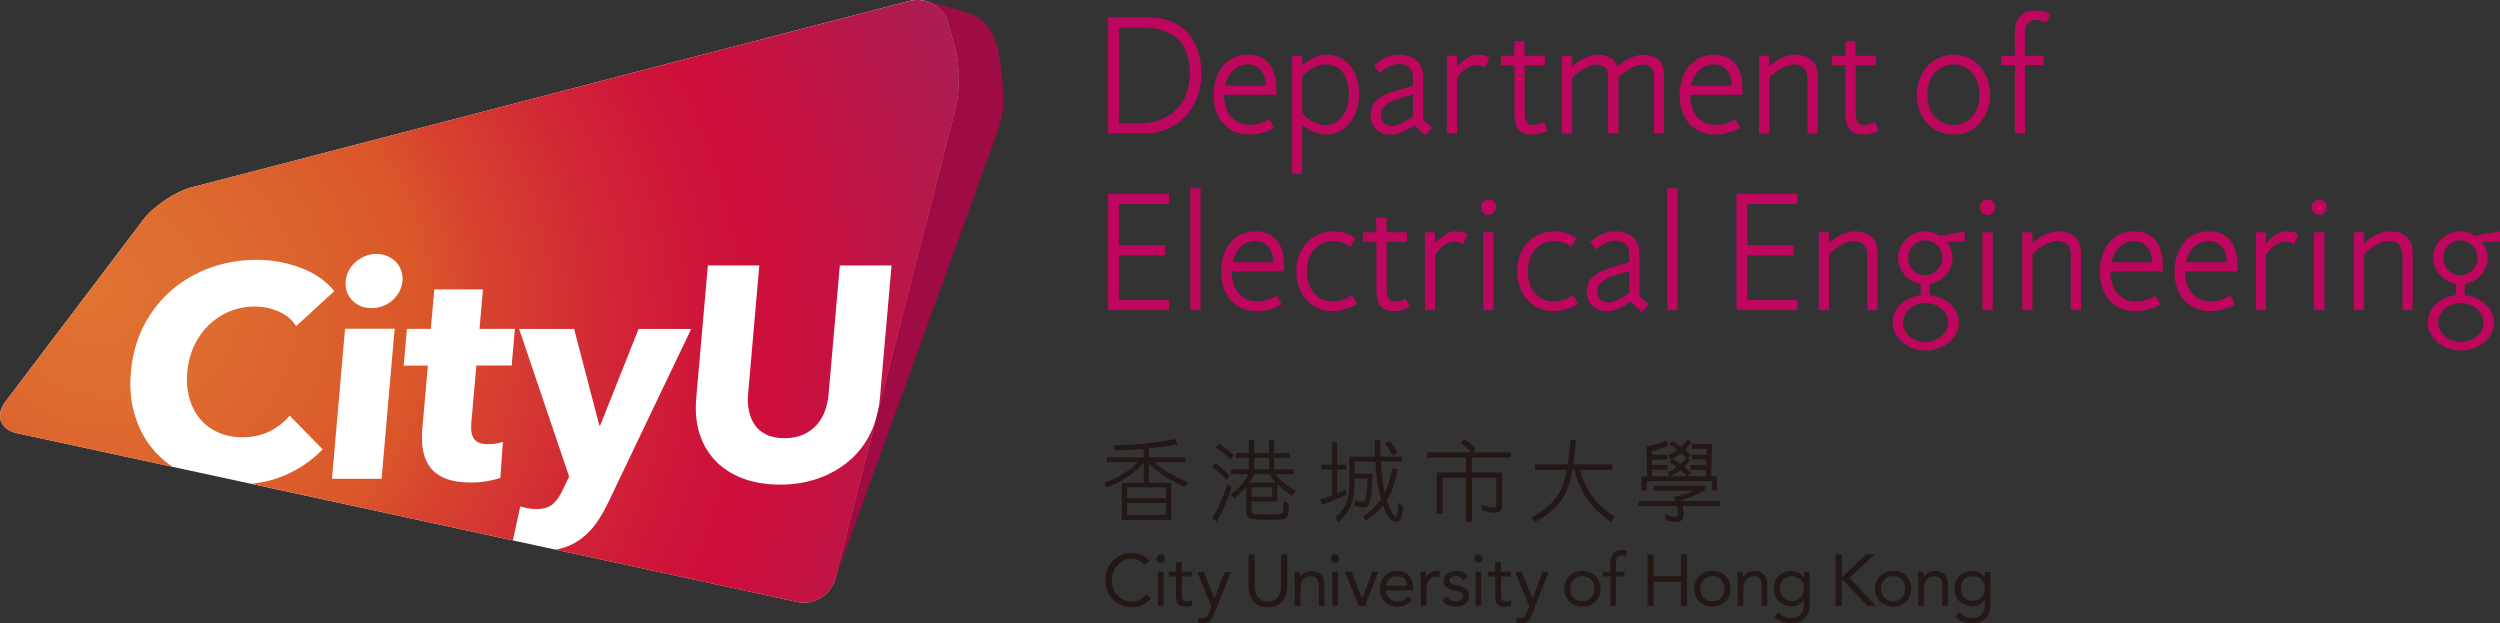 <?xml version="1.0" encoding="UTF-8"?><svg id="_圖層_2" xmlns="http://www.w3.org/2000/svg" xmlns:xlink="http://www.w3.org/1999/xlink" viewBox="0 0 295.89 73.76" width="295.89" height="73.76"><rect x="0" y="0" width="295.89" height="73.76" fill="#333333" stroke="none"/><defs><radialGradient id="radial-gradient" cx="141.12" cy="5.83" fx="125.04" fy="-1.44" r="76.73" gradientTransform="translate(-198.94 36.27) scale(1.67)" gradientUnits="userSpaceOnUse"><stop offset="0" stop-color="#e07332"/><stop offset=".1" stop-color="#de6c30"/><stop offset=".24" stop-color="#da592a"/><stop offset=".26" stop-color="#da562a"/><stop offset=".3" stop-color="#d7452e"/><stop offset=".4" stop-color="#d12735"/><stop offset=".48" stop-color="#ce143a"/><stop offset=".53" stop-color="#cd0e3c"/><stop offset=".74" stop-color="#a62056"/></radialGradient></defs><g id="Layer_5"><path d="M112.23,2.72c-.55-1.95-2.5-3.08-4.55-2.62L22.73,22.16c-1.96.51-4.56,2.24-5.78,3.85L.63,47.56c-1.22,1.61-.6,3.28,1.37,3.71l92.36,19.97c1.98.43,4-.83,4.5-2.78l14.27-55.71c.5-1.96.47-5.15-.08-7.1l-.82-2.92Z" style="fill:#fff; stroke-width:0px;"/><path d="M118.07,5.61c-.56-1.89-1.42-3.41-3.48-4.07-1.66-.53-3.26-.99-5.02-1.41h0c1.26.33,2.29,1.27,2.66,2.6l.82,2.92c.55,1.95.58,5.14.08,7.1l-14.27,55.71c-.02.08-.05.16-.08.25l19.14-52.72c.41-1.36.84-2.1.84-4.45s-.68-5.92-.68-5.92Z" style="fill:#9f0b43; stroke-width:0px;"/><path d="M113.05,5.64l-.82-2.92c-.55-1.95-2.5-3.08-4.55-2.62L22.73,22.16c-1.96.51-4.56,2.24-5.78,3.85L.63,47.56c-1.22,1.61-.6,3.28,1.37,3.71l18.45,3.99c-.7-.46-1.34-.99-1.91-1.59-1.11-1.18-1.95-2.59-2.49-4.23-.55-1.64-.74-3.45-.56-5.42.18-2.02.69-3.85,1.54-5.49.85-1.64,1.94-3.04,3.28-4.19,1.34-1.15,2.88-2.04,4.6-2.66,1.72-.62,3.55-.93,5.49-.93,1.79,0,3.52.32,5.2.95,1.67.63,3,1.55,3.96,2.76l-4.51,4.14c-.5-.78-1.2-1.37-2.1-1.75-.9-.38-1.83-.57-2.81-.57-1.07,0-2.08.2-3,.59-.93.39-1.75.93-2.45,1.62-.71.69-1.28,1.5-1.72,2.44-.44.94-.71,1.97-.81,3.08-.1,1.14-.01,2.19.26,3.14.27.95.7,1.77,1.27,2.44.57.68,1.28,1.21,2.14,1.59.85.38,1.8.57,2.85.57,1.22,0,2.3-.24,3.25-.71.95-.48,1.73-1.09,2.35-1.85l3.91,3.99c-1.23,1.28-2.71,2.3-4.42,3.05-1.23.54-2.58.88-4.03,1.03l30.96,6.7.88-4.03c.28.09.59.17.93.23.34.06.65.09.94.09.91,0,1.58-.21,2.02-.62.44-.42.84-1,1.19-1.77l.7-1.46-5.92-17.47h6.51l2.98,11.41h.11l4.54-11.41h6.23l-9.77,20.43c-.44.93-.91,1.75-1.42,2.48-.51.73-1.08,1.34-1.74,1.85-.65.51-1.4.9-2.25,1.16-.28.09-.57.15-.88.21l28.62,6.19c1.98.43,4-.83,4.5-2.78l14.27-55.71c.5-1.96.47-5.15-.08-7.1ZM45.16,56.67h-5.87l1.55-17.76h5.87l-1.55,17.76ZM47.64,33.25c-.04.45-.17.87-.38,1.27-.21.39-.48.73-.8,1.02-.32.29-.7.51-1.13.68-.43.17-.87.25-1.33.25-.95,0-1.73-.31-2.32-.94-.59-.63-.84-1.39-.77-2.26.04-.43.16-.84.36-1.23.2-.39.47-.73.8-1.02.34-.29.71-.52,1.13-.7.42-.18.87-.27,1.35-.27.45,0,.88.08,1.28.25.4.17.74.39,1.02.68.27.29.48.62.63,1.02.14.39.2.81.16,1.27ZM60.57,43.26h-4.19l-.6,6.8c-.07.84.03,1.46.32,1.88.29.42.85.63,1.68.63.29,0,.59-.02.92-.07.33-.05.6-.12.82-.21l-.3,4.28c-.42.14-.94.27-1.57.38s-1.26.16-1.88.16c-1.19,0-2.18-.15-2.97-.45-.79-.3-1.4-.73-1.84-1.29-.44-.56-.73-1.23-.88-2-.15-.77-.18-1.64-.1-2.59l.66-7.51h-2.86l.38-4.35h2.83l.41-4.67h5.76l-.41,4.67h4.19l-.38,4.35ZM104.14,47.15c-.13,1.52-.51,2.91-1.13,4.16-.62,1.25-1.45,2.32-2.48,3.21-1.03.89-2.25,1.59-3.64,2.09-1.39.5-2.91.75-4.56.75s-3.15-.25-4.45-.75c-1.29-.5-2.37-1.19-3.22-2.09-.85-.89-1.48-1.96-1.87-3.21-.39-1.25-.52-2.63-.39-4.16l1.38-15.73h6.09l-1.33,15.23c-.06.69-.03,1.34.1,1.96.13.62.35,1.17.68,1.66.33.49.78.87,1.37,1.16.58.29,1.3.43,2.16.43s1.6-.14,2.24-.43c.63-.29,1.16-.67,1.59-1.16.42-.49.75-1.04.97-1.66.22-.62.36-1.27.42-1.96l1.33-15.23h6.12l-1.38,15.73Z" style="fill:url(#radial-gradient);"/></g><g id="Logotype_copy"><path d="M135.44,66.87c-.36-.49-.94-.74-1.52-.74-1.36,0-2.32,1.2-2.32,2.53,0,1.41.95,2.52,2.32,2.52.74,0,1.33-.3,1.76-.85l.54.46c-.54.73-1.33,1.07-2.3,1.07-1.74,0-3.09-1.35-3.09-3.19s1.29-3.2,3.09-3.2c.82,0,1.63.28,2.15.95l-.63.46Z" style="fill:#231815; stroke-width:0px;"/><path d="M152.35,69.38c0,1.32-.62,2.48-2.29,2.48s-2.29-1.15-2.29-2.48v-3.76h.72v3.66c0,.98.36,1.91,1.57,1.91s1.57-.93,1.57-1.91v-3.66h.72v3.76Z" style="fill:#231815; stroke-width:0px;"/><path d="M137.38,65.61c.28,0,.49.22.49.49,0,.28-.21.49-.49.49s-.49-.21-.49-.49c0-.27.21-.49.49-.49M137.04,67.67h.67v4.02h-.67v-4.02Z" style="fill:#231815; stroke-width:0px;"/><path d="M141.06,68.24h-1.19v2.01c0,.51,0,.93.6.93.2,0,.41-.04.59-.14l.02.61c-.23.1-.53.15-.78.15-.95,0-1.11-.51-1.11-1.35v-2.21h-.88v-.57h.88v-1.14h.67v1.14h1.19v.57Z" style="fill:#231815; stroke-width:0px;"/><path d="M143.72,72.62c-.26.68-.53,1.14-1.34,1.14-.19,0-.42-.02-.6-.1l.09-.58c.14.05.28.07.47.07.44,0,.6-.27.75-.66l.27-.75-1.66-4.05h.78l1.25,3.15h.02l1.19-3.15h.73l-1.94,4.94Z" style="fill:#231815; stroke-width:0px;"/><path d="M153.23,68.63c0-.37-.03-.69-.03-.95h.64c0,.22.02.44.02.66h.02c.18-.39.68-.76,1.34-.76,1.06,0,1.53.67,1.53,1.64v2.48h-.67v-2.41c0-.67-.29-1.09-.92-1.09-.87,0-1.25.63-1.25,1.55v1.96h-.67v-3.07Z" style="fill:#231815; stroke-width:0px;"/><path d="M158.01,65.61c.27,0,.49.22.49.49,0,.28-.21.49-.49.49s-.49-.21-.49-.49c0-.27.21-.49.49-.49M157.68,67.67h.67v4.02h-.67v-4.02Z" style="fill:#231815; stroke-width:0px;"/><polygon points="161.55 71.7 160.82 71.7 159.18 67.67 159.96 67.67 161.21 70.83 161.23 70.83 162.42 67.67 163.14 67.67 161.55 71.7" style="fill:#231815; stroke-width:0px;"/><path d="M171.23,70.64c.26.33.56.54,1.03.54.42,0,.89-.18.89-.62s-.43-.54-.86-.64c-.76-.17-1.42-.33-1.42-1.17,0-.78.76-1.19,1.5-1.19.57,0,1.09.22,1.37.73l-.56.37c-.17-.28-.46-.48-.85-.48-.37,0-.79.18-.79.56,0,.34.48.48,1.02.59.71.14,1.31.39,1.31,1.2,0,.91-.81,1.26-1.61,1.26-.68,0-1.17-.18-1.56-.75l.53-.41Z" style="fill:#231815; stroke-width:0px;"/><path d="M167.14,70.96c-.47.61-1.04.83-1.79.83-1.26,0-2.04-.94-2.04-2.11,0-1.25.88-2.11,2.06-2.11s1.91.77,1.91,2.11v.21h-3.25c.05.7.58,1.29,1.32,1.29.57,0,.96-.21,1.28-.61l.51.4ZM166.56,69.33c-.03-.68-.47-1.14-1.21-1.14s-1.23.46-1.32,1.14h2.53Z" style="fill:#231815; stroke-width:0px;"/><path d="M168.14,68.63c0-.37-.03-.69-.03-.95h.64c0,.22.02.44.02.66h.02c.18-.39.68-.76,1.34-.76.09,0,.18,0,.28.04l-.04.68c-.11-.03-.24-.05-.36-.05-.82,0-1.18.58-1.18,1.5v1.96h-.67v-3.07Z" style="fill:#231815; stroke-width:0px;"/><path d="M174.99,65.61c.28,0,.49.22.49.49,0,.28-.21.49-.49.49s-.49-.21-.49-.49c0-.27.21-.49.49-.49M174.65,67.67h.67v4.02h-.67v-4.02Z" style="fill:#231815; stroke-width:0px;"/><path d="M178.84,68.24h-1.19v2.01c0,.51,0,.93.6.93.2,0,.41-.04.59-.14l.02.61c-.23.1-.53.15-.78.15-.95,0-1.11-.51-1.11-1.35v-2.21h-.88v-.57h.88v-1.14h.67v1.14h1.19v.57Z" style="fill:#231815; stroke-width:0px;"/><path d="M181.36,72.62c-.26.68-.53,1.14-1.34,1.14-.19,0-.42-.02-.6-.1l.08-.58c.14.05.28.07.47.07.44,0,.6-.27.75-.66l.28-.75-1.67-4.05h.78l1.25,3.15h.02l1.19-3.15h.73l-1.94,4.94Z" style="fill:#231815; stroke-width:0px;"/><path d="M187.28,67.57c1.24,0,2.15.86,2.15,2.11s-.91,2.11-2.15,2.11-2.14-.86-2.14-2.11.91-2.11,2.14-2.11M187.28,71.18c.87,0,1.43-.65,1.43-1.5s-.56-1.5-1.43-1.5-1.43.65-1.43,1.5.56,1.5,1.43,1.5" style="fill:#231815; stroke-width:0px;"/><path d="M190.59,68.24h-.88v-.57h.88v-.9c0-.98.34-1.68,1.43-1.68.17,0,.39.03.52.11l-.1.6c-.15-.05-.3-.09-.45-.09-.7,0-.72.51-.72,1.2v.76h.98v.57h-.98v3.46h-.67v-3.46Z" style="fill:#231815; stroke-width:0px;"/><polygon points="194.99 65.61 195.71 65.61 195.71 68.19 198.96 68.19 198.96 65.61 199.68 65.61 199.68 71.7 198.96 71.7 198.96 68.86 195.71 68.86 195.71 71.7 194.99 71.7 194.99 65.61" style="fill:#231815; stroke-width:0px;"/><path d="M202.67,67.57c1.24,0,2.15.86,2.15,2.11s-.91,2.11-2.15,2.11-2.15-.86-2.15-2.11.91-2.11,2.15-2.11M202.67,71.18c.87,0,1.43-.65,1.43-1.5s-.56-1.5-1.43-1.5-1.43.65-1.43,1.5.56,1.5,1.43,1.5" style="fill:#231815; stroke-width:0px;"/><path d="M205.66,68.63c0-.37-.03-.69-.03-.95h.63c0,.22.02.44.02.66h.02c.18-.39.68-.76,1.34-.76,1.06,0,1.53.67,1.53,1.64v2.48h-.67v-2.41c0-.67-.29-1.09-.92-1.09-.87,0-1.25.63-1.25,1.55v1.96h-.67v-3.07Z" style="fill:#231815; stroke-width:0px;"/><path d="M214.19,71.52c0,1.45-.78,2.24-2.19,2.24-.78,0-1.41-.21-1.98-.76l.48-.55c.42.46.88.7,1.49.7,1.2,0,1.52-.77,1.52-1.62v-.52h-.02c-.32.52-.89.75-1.42.75-1.26,0-2.14-.88-2.14-2.06,0-1.31.86-2.11,2.14-2.11.54,0,1.15.26,1.42.79h.02v-.69h.67v3.84ZM212.08,71.13c.92,0,1.44-.69,1.44-1.46,0-.87-.59-1.48-1.44-1.48s-1.42.65-1.42,1.5.64,1.44,1.42,1.44" style="fill:#231815; stroke-width:0px;"/><path d="M224.06,67.57c1.24,0,2.15.86,2.15,2.11s-.91,2.11-2.15,2.11-2.15-.86-2.15-2.11.91-2.11,2.15-2.11M224.06,71.18c.87,0,1.43-.65,1.43-1.5s-.56-1.5-1.43-1.5-1.43.65-1.43,1.5.56,1.5,1.43,1.5" style="fill:#231815; stroke-width:0px;"/><path d="M227.05,68.63c0-.37-.03-.69-.03-.95h.63c0,.22.02.44.02.66h.02c.18-.39.68-.76,1.34-.76,1.06,0,1.53.67,1.53,1.64v2.48h-.67v-2.41c0-.67-.29-1.09-.92-1.09-.87,0-1.25.63-1.25,1.55v1.96h-.67v-3.07Z" style="fill:#231815; stroke-width:0px;"/><path d="M235.58,71.52c0,1.45-.78,2.24-2.19,2.24-.78,0-1.41-.21-1.97-.76l.48-.55c.42.46.88.7,1.49.7,1.2,0,1.52-.77,1.52-1.62v-.52h-.02c-.32.52-.88.75-1.42.75-1.26,0-2.14-.88-2.14-2.06,0-1.31.86-2.11,2.14-2.11.54,0,1.15.26,1.42.79h.02v-.69h.67v3.84ZM233.48,71.13c.92,0,1.44-.69,1.44-1.46,0-.87-.59-1.48-1.44-1.48s-1.42.65-1.42,1.5.64,1.44,1.42,1.44" style="fill:#231815; stroke-width:0px;"/><polygon points="217.27 65.61 217.99 65.61 217.99 68.24 218.09 68.24 220.86 65.61 221.9 65.61 218.89 68.39 222.05 71.7 220.99 71.7 218.09 68.6 217.99 68.6 217.99 71.7 217.27 71.7 217.27 65.61" style="fill:#231815; stroke-width:0px;"/><path d="M136.66,54.69h3.65v-.57h-4.33v-1.06c1.19-.11,2.3-.26,3.31-.47l.11-.02-.33-.6h-.06c-2.35.48-4.75.72-7.12.72h-.1l.17.62h.06c1.17-.03,2.29-.09,3.34-.18v1h-4.33v.57h3.64c-.39.42-.9.83-1.53,1.24-.79.51-1.57.9-2.33,1.17l-.08.03.27.56.07-.02c.79-.29,1.66-.75,2.58-1.36.69-.49,1.27-1,1.72-1.52v2.34h-2.6v4.4h5.84v-4.4h-2.64v-2.34c.9,1.02,2.29,1.96,4.13,2.8l.05.02.5-.54-.11-.04c-1.73-.71-3.05-1.5-3.9-2.33ZM138.01,59.54v1.4h-4.62v-1.4h4.62ZM133.39,58.97v-1.29h4.62v1.29h-4.62Z" style="fill:#231815; stroke-width:0px;"/><path d="M188.44,58.72c-.69-.92-1.16-1.92-1.41-3.11h3.8v-.65h-4.61c.11-.79.21-1.72.28-2.83v-.08s-.63,0-.63,0v.07c-.07,1.03-.18,2.01-.3,2.84h-3.88v.65h3.77c-.24,1.23-.56,2.14-.95,2.78-.67,1.1-1.71,2.02-3.17,2.81l-.09.05.47.5.05-.03c1.58-.85,2.68-1.84,3.36-3.04.41-.71.73-1.7.98-3.07h.27c.26,1.29.75,2.4,1.5,3.45.7,1.04,1.6,1.91,2.74,2.66l.07.04.42-.63-.07-.04c-1.08-.66-1.93-1.43-2.6-2.36Z" style="fill:#231815; stroke-width:0px;"/><path d="M174.66,53.13l-.05-.05c-.4-.44-.81-.78-1.25-1.07l-.06-.04-.39.46.07.05c.46.33.85.67,1.16,1.05h-5.24v.62h4.61v1.77h-3.46v4.9h.7v-4.27h2.76v5.21h.7v-5.21h2.89v3.16c0,.37-.15.37-.21.37-.42,0-.91-.11-1.46-.32l-.12-.05.06.67.05.02c.56.2,1.04.29,1.47.29.59,0,.9-.31.9-.9v-3.87h-3.59v-1.77h4.61v-.62h-4.5l.34-.4Z" style="fill:#231815; stroke-width:0px;"/><path d="M145.57,54.33l.06.06.38-.51-.05-.05c-.49-.48-1.05-.92-1.66-1.29l-.06-.04-.35.46.07.05c.54.35,1.08.79,1.6,1.31Z" style="fill:#231815; stroke-width:0px;"/><path d="M150.95,56.13h2.21v-.57h-2.35v-1.37h1.82v-.57h-1.82v-1.57h-.61v1.57h-1.77v-1.57h-.61v1.57h-1.53v.57h1.53v1.37h-2.14v.57h2.08c-.15.32-.37.66-.64,1.01-.37.47-.83.92-1.38,1.31l-.08.06.45.44.05-.04c.5-.37.95-.8,1.35-1.29v2.87c0,.37.05.64.32.81.26.17.95.21,3.06.21.98,0,1.36-.11,1.51-.44.08-.18.14-.64.17-1.41v-.05s-.65-.32-.65-.32v.23c-.02.49-.04.96-.1,1.11-.09.22-.36.26-.93.26-1.57,0-2.4,0-2.61-.13-.13-.08-.16-.16-.16-.32v-1.08h3.05v-2.07c.46.47,1.01.91,1.65,1.32l.06.04.48-.54-.08-.05c-1.03-.6-1.81-1.26-2.33-1.95ZM148.13,58.81v-1.12h2.44v1.12h-2.44ZM150.2,54.18v1.37h-1.77v-1.37h1.77ZM147.89,57.12c.22-.33.4-.65.54-.99h1.8c.21.34.47.67.76.99h-3.11Z" style="fill:#231815; stroke-width:0px;"/><path d="M145.76,57.66l-.51-.35-.03.1c-.42,1.4-1,2.71-1.73,3.88l-.04.06.56.39.04-.08c.77-1.37,1.32-2.66,1.7-3.96l.02-.06Z" style="fill:#231815; stroke-width:0px;"/><path d="M145.11,56.75l.06.07.39-.5-.05-.05c-.5-.54-1.04-1-1.66-1.42l-.06-.04-.35.45.07.05c.58.42,1.1.89,1.6,1.43Z" style="fill:#231815; stroke-width:0px;"/><path d="M194.87,56.95h7.75v1.11h.6v-1.68h-.69l.09-3.84h-2.37v.57h1.75l-.02.7h-1.73v.58h1.71v.66h-1.88v.57h1.85l-.02.75h-2.18l.39-.43-.06-.05c-.25-.23-.47-.43-.71-.63.22-.21.42-.45.6-.71l.04-.05-.22-.25.36-.4-.1-.09c-.2-.18-.4-.36-.61-.53.24-.23.46-.48.69-.8l.04-.05-.36-.41-.06.08c-.21.3-.45.57-.74.84-.29-.22-.62-.44-1-.67l-.06-.04-.35.41.08.05c.34.22.63.42.89.61-.31.23-.67.44-1.05.61l-.08.04.29.48.06-.03c.42-.19.82-.43,1.21-.74.21.19.42.39.59.56v.02c-.2.27-.41.51-.66.74-.28-.2-.57-.4-.89-.61l-.06-.04-.35.42.08.05c.24.15.5.33.78.54-.31.23-.64.43-1.02.6l-.08.04.29.45h-2.14v-.79s1.85,0,1.85,0v-.57h-1.87v-.62s1.8,0,1.8,0v-.58h-1.81v-.42c.65-.12,1.28-.33,1.93-.65l.08-.04-.34-.55-.06.03c-.76.33-1.47.54-2.16.65h-.07s.09,3.54.09,3.54h-.69v1.68h.61v-1.11ZM197.73,56.35c.43-.19.83-.43,1.19-.72.29.26.52.47.74.7l.04.04h-2.01l.05-.02Z" style="fill:#231815; stroke-width:0px;"/><path d="M203.56,59.3h-4.58s0-.02,0-.02c0-.02-.02-.04-.02-.06,1.08-.33,2.02-.74,2.8-1.21l.04-.02v-.49h-6.06v.57h4.8c-.51.22-1.1.43-1.74.61h0s-.08.02-.15.04h0s0,0-.01,0c-.07.02-.18.05-.29.07-.05.01-.09.02-.14.03l-.1.02.05.09c.06.11.11.23.16.38h-4.39v.57h4.55c.06.25.1.47.12.77.01.27-.01.39-.09.44-.05.04-.1.06-.21.06-.32,0-.67-.08-1.09-.25l-.12-.05.06.68.05.02c.45.14.84.22,1.22.22.24,0,.44-.06.58-.18.18-.15.25-.43.25-.94,0-.25-.04-.48-.1-.77h4.42v-.57Z" style="fill:#231815; stroke-width:0px;"/><path d="M159.35,58.54l-.1-.62-.1.05c-.29.16-.5.25-.89.41v-2.8h1.08v-.57h-1.08v-2.68h-.61v2.68h-1.24v.57h1.24v3.04c-.44.17-.85.32-1.34.46l-.1.03.32.6.06-.02c.91-.3,1.8-.67,2.71-1.13l.05-.03Z" style="fill:#231815; stroke-width:0px;"/><path d="M165.51,59.6c-.06.7-.13,1.21-.2,1.4-.05.14-.11.14-.14.14-.12,0-.35-.22-.63-.83-.15-.33-.29-.7-.41-1.1,0,0,0,0,0,0h0c.52-.74.95-1.95,1.28-3.6l.02-.08-.64-.12v.08c-.24,1.18-.54,2.13-.89,2.84-.08-.33-.15-.7-.21-1.07-.13-.83-.22-1.72-.26-2.65h2.49v-.57h-2.52c-.03-.58-.04-1.2-.04-1.9v-.08h-.65v.08c0,.77.01,1.36.04,1.9h-3.04v2.99c0,1.08-.14,1.93-.43,2.58-.28.64-.67,1.17-1.2,1.62l-.06.05.39.49.06-.05c.58-.48,1.02-1.05,1.34-1.74.33-.72.5-1.67.5-2.88v-.47h1.53c-.04,1.22-.12,2.09-.23,2.45-.1.33-.26.33-.31.33-.17,0-.4-.02-.85-.18l-.11-.04v.67l.06.02c.43.13.73.19.99.19.33,0,.57-.2.73-.61.16-.44.28-1.55.34-3.31v-.08s-2.14,0-2.14,0v-1.44h2.46c.06,1.1.18,2.1.34,2.98.09.5.21,1.02.34,1.47-.52.73-1.2,1.41-2.09,2.02l-.07.05.37.46.06-.04c.78-.51,1.42-1.09,1.95-1.74.12.34.27.67.43.98.33.6.67.92,1.04.97.23.03.45-.08.57-.28.15-.25.26-.73.35-1.52v-.04s-.57-.46-.57-.46v.15Z" style="fill:#231815; stroke-width:0px;"/><path d="M164.78,53.85l.04.09.55-.38-.03-.06c-.25-.49-.52-.88-.89-1.3l-.05-.05-.5.34.05.07c.39.48.62.85.82,1.3Z" style="fill:#231815; stroke-width:0px;"/></g><g id="_分離模式"><path d="M131.15,2.04h4.6c5.06,0,6.44,3.68,6.44,6.68,0,4.06-2.86,7.08-6.7,7.08h-4.34V2.04ZM135.09,14.6c2.1,0,5.74-1.2,5.74-6,0-5.18-4.3-5.34-5.64-5.34h-2.76v11.34h2.66Z" style="fill:#bf065f; stroke-width:0px;"/><path d="M143.63,11.3c0-2.6,1.38-4.82,4.08-4.82,2.44,0,3.36,1.8,3.36,4.02v.72h-6.2c0,1.88.96,3.56,3.06,3.56.96,0,1.82-.38,2.28-.7,0-.02.58,1.04.58,1.04-.5.3-1.52.8-2.94.8-2.74,0-4.22-2.1-4.22-4.62ZM149.81,10.14c0-1.3-.68-2.52-2.12-2.52-1.68,0-2.52,1.48-2.7,2.52h4.82Z" style="fill:#bf065f; stroke-width:0px;"/><path d="M152.93,6.6h1.2v1.1c.32-.2,1.46-1.22,2.92-1.22,2.78,0,3.8,2.52,3.8,4.7s-1.24,4.74-3.98,4.74c-1.3,0-2.34-.84-2.74-1.14v5.8h-1.2V6.6ZM159.65,11.2c0-2.16-1-3.58-2.66-3.58-1.5,0-2.52,1.06-2.86,1.38v4.5c.44.4,1.46,1.3,2.7,1.3,1.56,0,2.82-1.38,2.82-3.6Z" style="fill:#bf065f; stroke-width:0px;"/><path d="M167.37,14.8c-.52.38-1.56,1.12-2.78,1.12-1.58,0-2.38-1.04-2.38-2.28,0-1.96,1.7-2.58,4.14-3.24l.88-.24v-.88c0-1.22-.64-1.7-1.7-1.7s-2.1.94-2.22,1.04l-.7-.86c.36-.28,1.32-1.28,2.92-1.28s2.9.74,2.9,2.58v5.1l1.1.98-.82.9-1.34-1.24ZM166.45,11.4c-1.56.42-3.02,1.02-3.02,2.14,0,1.02.62,1.36,1.34,1.36s1.74-.62,2.46-1.14v-2.58l-.76.22.02-.02s-.02,0-.04.02ZM166.45,11.4h.02-.02Z" style="fill:#bf065f; stroke-width:0px;"/><path d="M171.25,6.6h1.2v1.3c.22-.26,1.3-1.42,2.36-1.42.84,0,1.16.18,1.48.32l-.5,1.18c-.36-.18-.66-.28-1.16-.28-.8,0-1.78.88-2.18,1.54v6.56h-1.2V6.6Z" style="fill:#bf065f; stroke-width:0px;"/><path d="M179.25,13.52v-5.8h-1.6v-1.12h1.58v-1.72h1.2v1.72h2.42v1.12h-2.4v5.6c0,1.36.56,1.48.96,1.48.78,0,1.3-.36,1.3-.36l.46,1s-.68.48-1.82.48c-1.46,0-2.1-.78-2.1-2.4Z" style="fill:#bf065f; stroke-width:0px;"/><path d="M184.87,6.6h1.2v1.26c1.12-1,2.36-1.38,3.08-1.38,1.3,0,2,.64,2.26,1.42.38-.34,1.56-1.4,3.14-1.4,1.72,0,2.4,1.12,2.4,2.16v7.14h-1.2v-6.88c0-1.04-.8-1.28-1.3-1.28-1.24,0-2.58,1.2-2.9,1.58v6.58h-1.22v-6.88c0-1.04-.8-1.28-1.28-1.28-1.38,0-2.86,1.4-2.98,1.6v6.56h-1.2V6.6Z" style="fill:#bf065f; stroke-width:0px;"/><path d="M198.79,11.3c0-2.6,1.38-4.82,4.08-4.82,2.44,0,3.36,1.8,3.36,4.02v.72h-6.2c0,1.88.96,3.56,3.06,3.56.96,0,1.82-.38,2.28-.7,0-.02.58,1.04.58,1.04-.5.3-1.52.8-2.94.8-2.74,0-4.22-2.1-4.22-4.62ZM204.97,10.14c0-1.3-.68-2.52-2.12-2.52-1.68,0-2.52,1.48-2.7,2.52h4.82Z" style="fill:#bf065f; stroke-width:0px;"/><path d="M208.19,6.6h1.2v1.28c.72-.66,1.9-1.4,3.02-1.4,1.94,0,2.72,1.14,2.72,2.38v6.94h-1.2v-6.5c0-1.22-.72-1.68-1.58-1.68-1.38,0-2.84,1.4-2.96,1.6v6.58h-1.2V6.6Z" style="fill:#bf065f; stroke-width:0px;"/><path d="M218.43,13.52v-5.8h-1.6v-1.12h1.58v-1.72h1.2v1.72h2.42v1.12h-2.4v5.6c0,1.36.56,1.48.96,1.48.78,0,1.3-.36,1.3-.36l.46,1s-.68.48-1.82.48c-1.46,0-2.1-.78-2.1-2.4Z" style="fill:#bf065f; stroke-width:0px;"/><path d="M226.85,11.22c0-2,1.34-4.74,4.38-4.74s4.32,2.72,4.32,4.72-1.26,4.72-4.3,4.72-4.4-2.62-4.4-4.7ZM234.29,11.2c0-2.58-1.74-3.58-3.04-3.58s-3.14.92-3.14,3.6,1.8,3.58,3.1,3.58,3.08-.92,3.08-3.6Z" style="fill:#bf065f; stroke-width:0px;"/><path d="M238.47,7.72h-1.6v-1.12h1.6v-2.88c0-1.44.9-2.48,2.36-2.48,1.14,0,1.84.42,1.84.42l-.48,1.04s-.52-.34-1.3-.34c-.4,0-1.24.26-1.24,1.48v2.76h2.22v1.1h-2.2v8.1h-1.2V7.72Z" style="fill:#bf065f; stroke-width:0px;"/><path d="M131.15,22.94h7.2v1.22h-5.92v4.86h5.48v1.2h-5.48v5.28h5.92v1.2h-7.2v-13.76Z" style="fill:#bf065f; stroke-width:0px;"/><path d="M140.89,22.28h1.2v14.42h-1.2v-14.42Z" style="fill:#bf065f; stroke-width:0px;"/><path d="M144.53,32.2c0-2.6,1.38-4.82,4.08-4.82,2.44,0,3.36,1.8,3.36,4.02v.72h-6.2c0,1.88.96,3.56,3.06,3.56.96,0,1.82-.38,2.28-.7,0-.02.58,1.04.58,1.04-.5.3-1.52.8-2.94.8-2.74,0-4.22-2.1-4.22-4.62ZM150.71,31.04c0-1.3-.68-2.52-2.12-2.52-1.68,0-2.52,1.48-2.7,2.52h4.82Z" style="fill:#bf065f; stroke-width:0px;"/><path d="M153.43,32.1c0-3.02,2.14-4.72,4.32-4.72,1.14,0,2.06.38,2.68.8,0,0-.58,1-.58,1.02-.5-.36-1.3-.68-2.04-.68-1.8,0-3.14,1.42-3.14,3.66s1.48,3.52,3.08,3.52c.98,0,1.8-.44,2.26-.76l.6,1.02c-.5.3-1.5.86-2.92.86-2.66,0-4.26-2.2-4.26-4.72Z" style="fill:#bf065f; stroke-width:0px;"/><path d="M162.91,34.42v-5.8h-1.6v-1.12h1.58v-1.72h1.2v1.72h2.42v1.12h-2.4v5.6c0,1.36.56,1.48.96,1.48.78,0,1.3-.36,1.3-.36l.46,1s-.68.48-1.82.48c-1.46,0-2.1-.78-2.1-2.4Z" style="fill:#bf065f; stroke-width:0px;"/><path d="M168.65,27.5h1.2v1.3c.22-.26,1.3-1.42,2.36-1.42.84,0,1.16.18,1.48.32l-.5,1.18c-.36-.18-.66-.28-1.16-.28-.8,0-1.78.88-2.18,1.54v6.56h-1.2v-9.2Z" style="fill:#bf065f; stroke-width:0px;"/><path d="M175.27,24.52c0-.5.4-.9.9-.9s.9.4.9.9-.4.92-.9.92-.9-.42-.9-.92ZM175.55,27.5h1.22v9.2h-1.22v-9.2Z" style="fill:#bf065f; stroke-width:0px;"/><path d="M179.57,32.1c0-3.02,2.14-4.72,4.32-4.72,1.14,0,2.06.38,2.68.8,0,0-.58,1-.58,1.02-.5-.36-1.3-.68-2.04-.68-1.8,0-3.14,1.42-3.14,3.66s1.48,3.52,3.08,3.52c.98,0,1.8-.44,2.26-.76l.6,1.02c-.5.3-1.5.86-2.92.86-2.66,0-4.26-2.2-4.26-4.72Z" style="fill:#bf065f; stroke-width:0px;"/><path d="M192.97,35.7c-.52.38-1.56,1.12-2.78,1.12-1.58,0-2.38-1.04-2.38-2.28,0-1.96,1.7-2.58,4.14-3.24l.88-.24v-.88c0-1.22-.64-1.7-1.7-1.7s-2.1.94-2.22,1.04l-.7-.86c.36-.28,1.32-1.28,2.92-1.28s2.9.74,2.9,2.58v5.1l1.1.98-.82.9-1.34-1.24ZM192.05,32.3c-1.56.42-3.02,1.02-3.02,2.14,0,1.02.62,1.36,1.34,1.36s1.74-.62,2.46-1.14v-2.58l-.76.22.02-.02s-.02,0-.04.02ZM192.05,32.3h.02-.02Z" style="fill:#bf065f; stroke-width:0px;"/><path d="M197.33,22.28h1.2v14.42h-1.2v-14.42Z" style="fill:#bf065f; stroke-width:0px;"/><path d="M205.53,22.94h7.2v1.22h-5.92v4.86h5.48v1.2h-5.48v5.28h5.92v1.2h-7.2v-13.76Z" style="fill:#bf065f; stroke-width:0px;"/><path d="M215.27,27.5h1.2v1.28c.72-.66,1.9-1.4,3.02-1.4,1.94,0,2.72,1.14,2.72,2.38v6.94h-1.2v-6.5c0-1.22-.72-1.68-1.58-1.68-1.38,0-2.84,1.4-2.96,1.6v6.58h-1.2v-9.2Z" style="fill:#bf065f; stroke-width:0px;"/><path d="M224.01,38.2c0-2.42,2.62-3.26,3.32-3.26v-1.34c-1.48-.26-2.68-1.54-2.68-3.08,0-1.74,1.5-3.14,3.22-3.14.62,0,1.22.2,1.72.52l2.96-.5v1.2h-2.14c.42.54.68,1.2.68,1.92,0,1.6-1.2,2.84-2.72,3.08v1.34c.82,0,3.46.82,3.46,3.26,0,1.74-1.7,3.28-3.94,3.28s-3.88-1.64-3.88-3.28ZM230.59,38.18c0-1.28-1.24-2.32-2.68-2.32s-2.68,1.04-2.68,2.32,1.24,2.3,2.66,2.3,2.7-1.04,2.7-2.3ZM229.89,30.52c0-1.14-.9-2.08-2.02-2.08s-2.04.94-2.04,2.08.92,2.06,2.04,2.06,2.02-.92,2.02-2.06Z" style="fill:#bf065f; stroke-width:0px;"/><path d="M234.35,24.52c0-.5.4-.9.9-.9s.9.4.9.9-.4.92-.9.92-.9-.42-.9-.92ZM234.63,27.5h1.22v9.2h-1.22v-9.2Z" style="fill:#bf065f; stroke-width:0px;"/><path d="M239.35,27.5h1.2v1.28c.72-.66,1.9-1.4,3.02-1.4,1.94,0,2.72,1.14,2.72,2.38v6.94h-1.2v-6.5c0-1.22-.72-1.68-1.58-1.68-1.38,0-2.84,1.4-2.96,1.6v6.58h-1.2v-9.2Z" style="fill:#bf065f; stroke-width:0px;"/><path d="M248.53,32.2c0-2.6,1.38-4.82,4.08-4.82,2.44,0,3.36,1.8,3.36,4.02v.72h-6.2c0,1.88.96,3.56,3.06,3.56.96,0,1.82-.38,2.28-.7,0-.02.58,1.04.58,1.04-.5.3-1.52.8-2.94.8-2.74,0-4.22-2.1-4.22-4.62ZM254.71,31.04c0-1.3-.68-2.52-2.12-2.52-1.68,0-2.52,1.48-2.7,2.52h4.82Z" style="fill:#bf065f; stroke-width:0px;"/><path d="M257.37,32.2c0-2.6,1.38-4.82,4.08-4.82,2.44,0,3.36,1.8,3.36,4.02v.72h-6.2c0,1.88.96,3.56,3.06,3.56.96,0,1.82-.38,2.28-.7,0-.02.58,1.04.58,1.04-.5.3-1.52.8-2.94.8-2.74,0-4.22-2.1-4.22-4.62ZM263.55,31.04c0-1.3-.68-2.52-2.12-2.52-1.68,0-2.52,1.48-2.7,2.52h4.82Z" style="fill:#bf065f; stroke-width:0px;"/><path d="M266.99,27.5h1.2v1.3c.22-.26,1.3-1.42,2.36-1.42.84,0,1.16.18,1.48.32l-.5,1.18c-.36-.18-.66-.28-1.16-.28-.8,0-1.78.88-2.18,1.54v6.56h-1.2v-9.2Z" style="fill:#bf065f; stroke-width:0px;"/><path d="M273.61,24.52c0-.5.4-.9.9-.9s.9.4.9.9-.4.92-.9.92-.9-.42-.9-.92ZM273.89,27.5h1.22v9.2h-1.22v-9.2Z" style="fill:#bf065f; stroke-width:0px;"/><path d="M278.61,27.5h1.2v1.28c.72-.66,1.9-1.4,3.02-1.4,1.94,0,2.72,1.14,2.72,2.38v6.94h-1.2v-6.5c0-1.22-.72-1.68-1.58-1.68-1.38,0-2.84,1.4-2.96,1.6v6.58h-1.2v-9.2Z" style="fill:#bf065f; stroke-width:0px;"/><path d="M287.35,38.2c0-2.42,2.62-3.26,3.32-3.26v-1.34c-1.48-.26-2.68-1.54-2.68-3.08,0-1.74,1.5-3.14,3.22-3.14.62,0,1.22.2,1.72.52l2.96-.5v1.2h-2.14c.42.54.68,1.2.68,1.92,0,1.6-1.2,2.84-2.72,3.08v1.34c.82,0,3.46.82,3.46,3.26,0,1.74-1.7,3.28-3.94,3.28s-3.88-1.64-3.88-3.28ZM293.93,38.18c0-1.28-1.24-2.32-2.68-2.32s-2.68,1.04-2.68,2.32,1.24,2.3,2.66,2.3,2.7-1.04,2.7-2.3ZM293.23,30.52c0-1.14-.9-2.08-2.02-2.08s-2.04.94-2.04,2.08.92,2.06,2.04,2.06,2.02-.92,2.02-2.06Z" style="fill:#bf065f; stroke-width:0px;"/></g></svg>